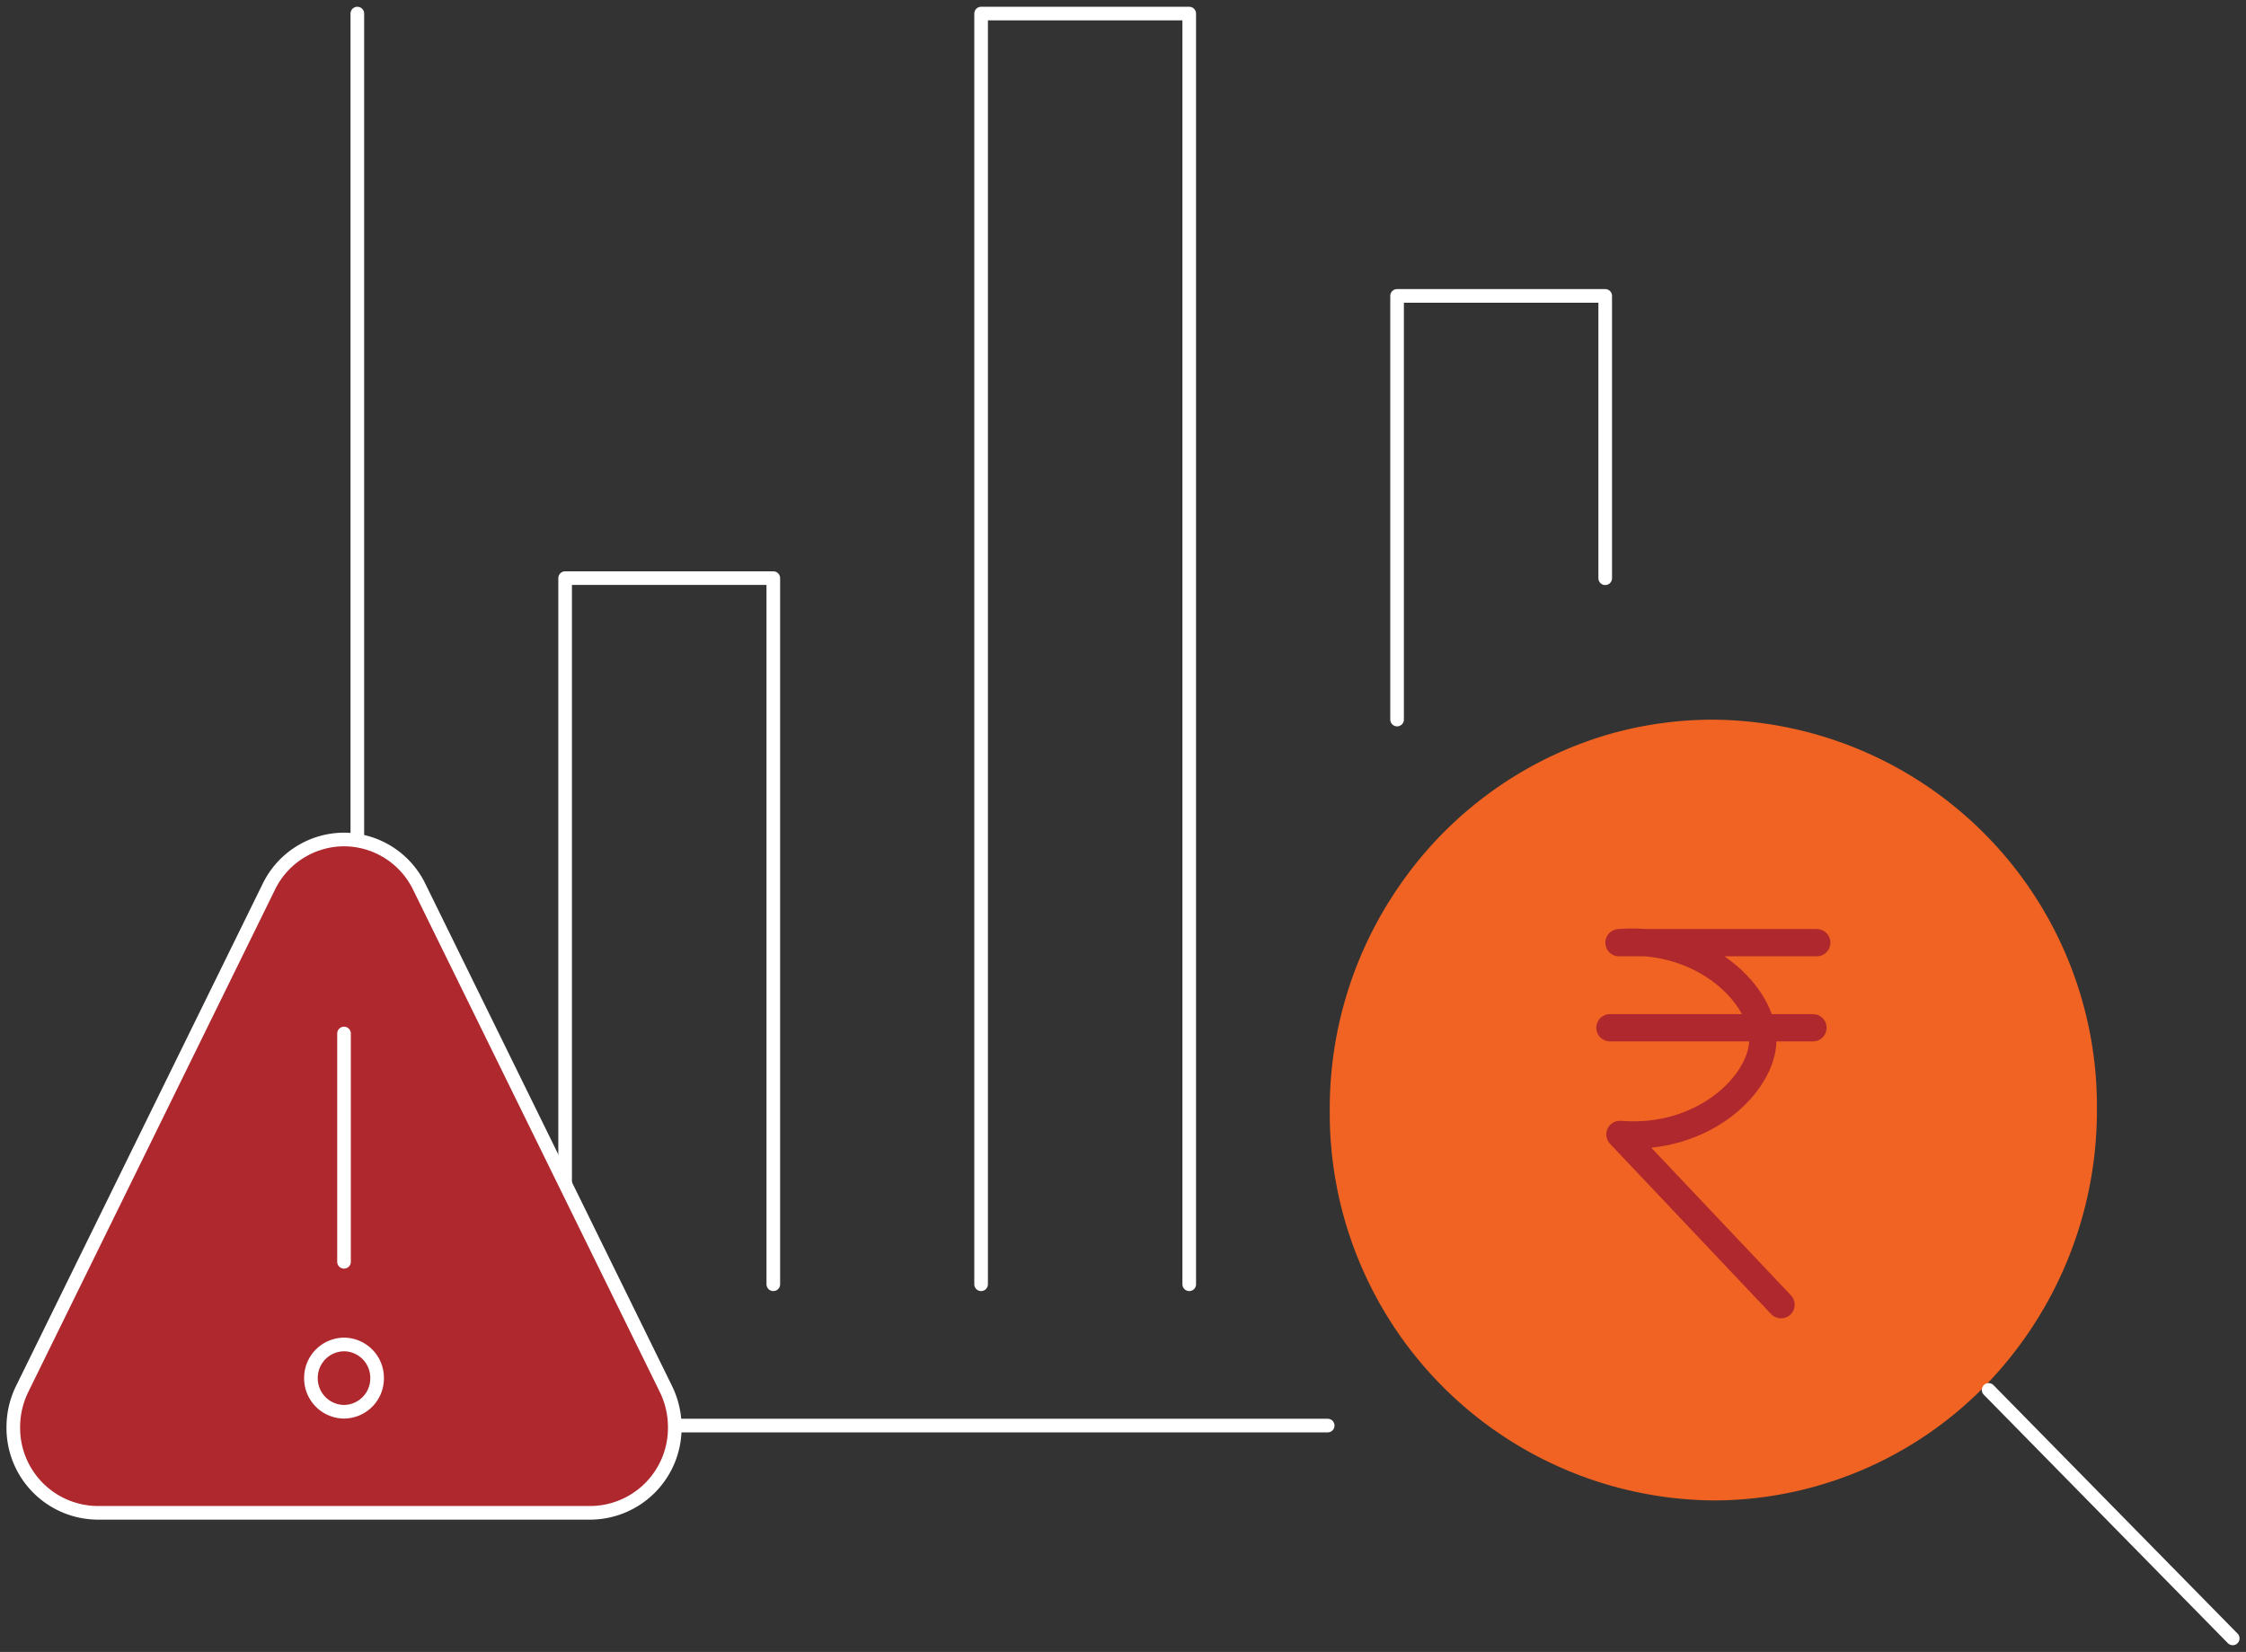 <svg xmlns="http://www.w3.org/2000/svg" xmlns:xlink="http://www.w3.org/1999/xlink" width="82.372" height="60.59" viewBox="0 0 82.372 60.59">
  <rect x="0" y="0" width="82.372" height="60.59" fill="#333333" stroke="none"/>
  <defs>
    <clipPath id="clip-path">
      <path id="Path_50718" data-name="Path 50718" d="M0,30.094H82.372V-30.5H0Z" transform="translate(0 30.496)" fill="none"/>
    </clipPath>
  </defs>
  <g id="Group_158700" data-name="Group 158700" transform="translate(0 30.496)">
    <g id="Group_158549" data-name="Group 158549" transform="translate(0 -30.496)" clip-path="url(#clip-path)">
      <g id="Group_158542" data-name="Group 158542" transform="translate(13.105 0.498)">
        <path id="Path_50711" data-name="Path 50711" d="M0,0V51.79H35.588M30.51,46.607V0H22.877V46.607m-7.621,0v-25.9H7.621v25.9M38.133,25.894V10.355h7.633V20.711" fill="none" stroke="#fff" stroke-linecap="round" stroke-linejoin="round" stroke-width="0.5"/>
      </g>
      <g id="Group_158543" data-name="Group 158543" transform="translate(48.769 26.392)">
        <path id="Path_50712" data-name="Path 50712" d="M11.715,12.143A14.472,14.472,0,0,0,15.824,2.01,14.178,14.178,0,0,0,1.762-12.3a13.815,13.815,0,0,0-3.833.534A14.116,14.116,0,0,0-9.75-6.219,14.339,14.339,0,0,0-12.311,2.01,14.2,14.2,0,0,0,1.762,16.337a13.944,13.944,0,0,0,9.953-4.194" transform="translate(12.311 12.305)" fill="#f06322"/>
      </g>
      <g id="Group_158544" data-name="Group 158544" transform="translate(72.933 50.98)">
        <path id="Path_50713" data-name="Path 50713" d="M4.365,4.527-4.587-4.587" transform="translate(4.587 4.587)" fill="none" stroke="#fff" stroke-linecap="round" stroke-linejoin="round" stroke-width="0.5"/>
      </g>
      <g id="Group_158545" data-name="Group 158545" transform="translate(59.044 34.556)">
        <path id="Path_50714" data-name="Path 50714" d="M3.7.01H-3.554C-.426-.242,1.741,1.959,1.723,3.582c-.018,1.6-2.176,3.711-5.242,3.461q2.954,3.12,5.908,6.245M-3.886,3.131H3.561" transform="translate(3.886 0.01)" fill="none" stroke="#ae282d" stroke-linecap="round" stroke-linejoin="round" stroke-width="1"/>
      </g>
      <g id="Group_158546" data-name="Group 158546" transform="translate(0.488 30.791)">
        <path id="Path_50715" data-name="Path 50715" d="M5.914,3.535v8.372M17.72,16.574,8.674-1.844a3.077,3.077,0,0,0-2.76-1.738,3.077,3.077,0,0,0-2.76,1.738L-5.891,16.574a3.173,3.173,0,0,0-.324,1.4,3.112,3.112,0,0,0,3.084,3.141H14.96a3.112,3.112,0,0,0,3.084-3.141,3.173,3.173,0,0,0-.324-1.4" transform="translate(6.215 3.582)" fill="#ae282d"/>
      </g>
      <g id="Group_158547" data-name="Group 158547" transform="translate(0.488 30.791)">
        <path id="Path_50716" data-name="Path 50716" d="M5.914,3.535v8.372M17.72,16.574,8.674-1.844a3.077,3.077,0,0,0-2.76-1.738,3.077,3.077,0,0,0-2.76,1.738L-5.891,16.574a3.173,3.173,0,0,0-.324,1.4,3.112,3.112,0,0,0,3.084,3.141H14.96a3.112,3.112,0,0,0,3.084-3.141A3.173,3.173,0,0,0,17.72,16.574Z" transform="translate(6.215 3.582)" fill="none" stroke="#fff" stroke-linecap="round" stroke-linejoin="round" stroke-width="0.5"/>
      </g>
      <g id="Group_158548" data-name="Group 158548" transform="translate(11.404 49.313)">
        <path id="Path_50717" data-name="Path 50717" d="M1.183.613A1.223,1.223,0,0,1-.029,1.847,1.225,1.225,0,0,1-1.243.613,1.225,1.225,0,0,1-.029-.621,1.223,1.223,0,0,1,1.183.613" transform="translate(1.243 0.621)" fill="none" stroke="#fff" stroke-linecap="round" stroke-linejoin="round" stroke-width="0.5"/>
      </g>
    </g>
  </g>
</svg>
